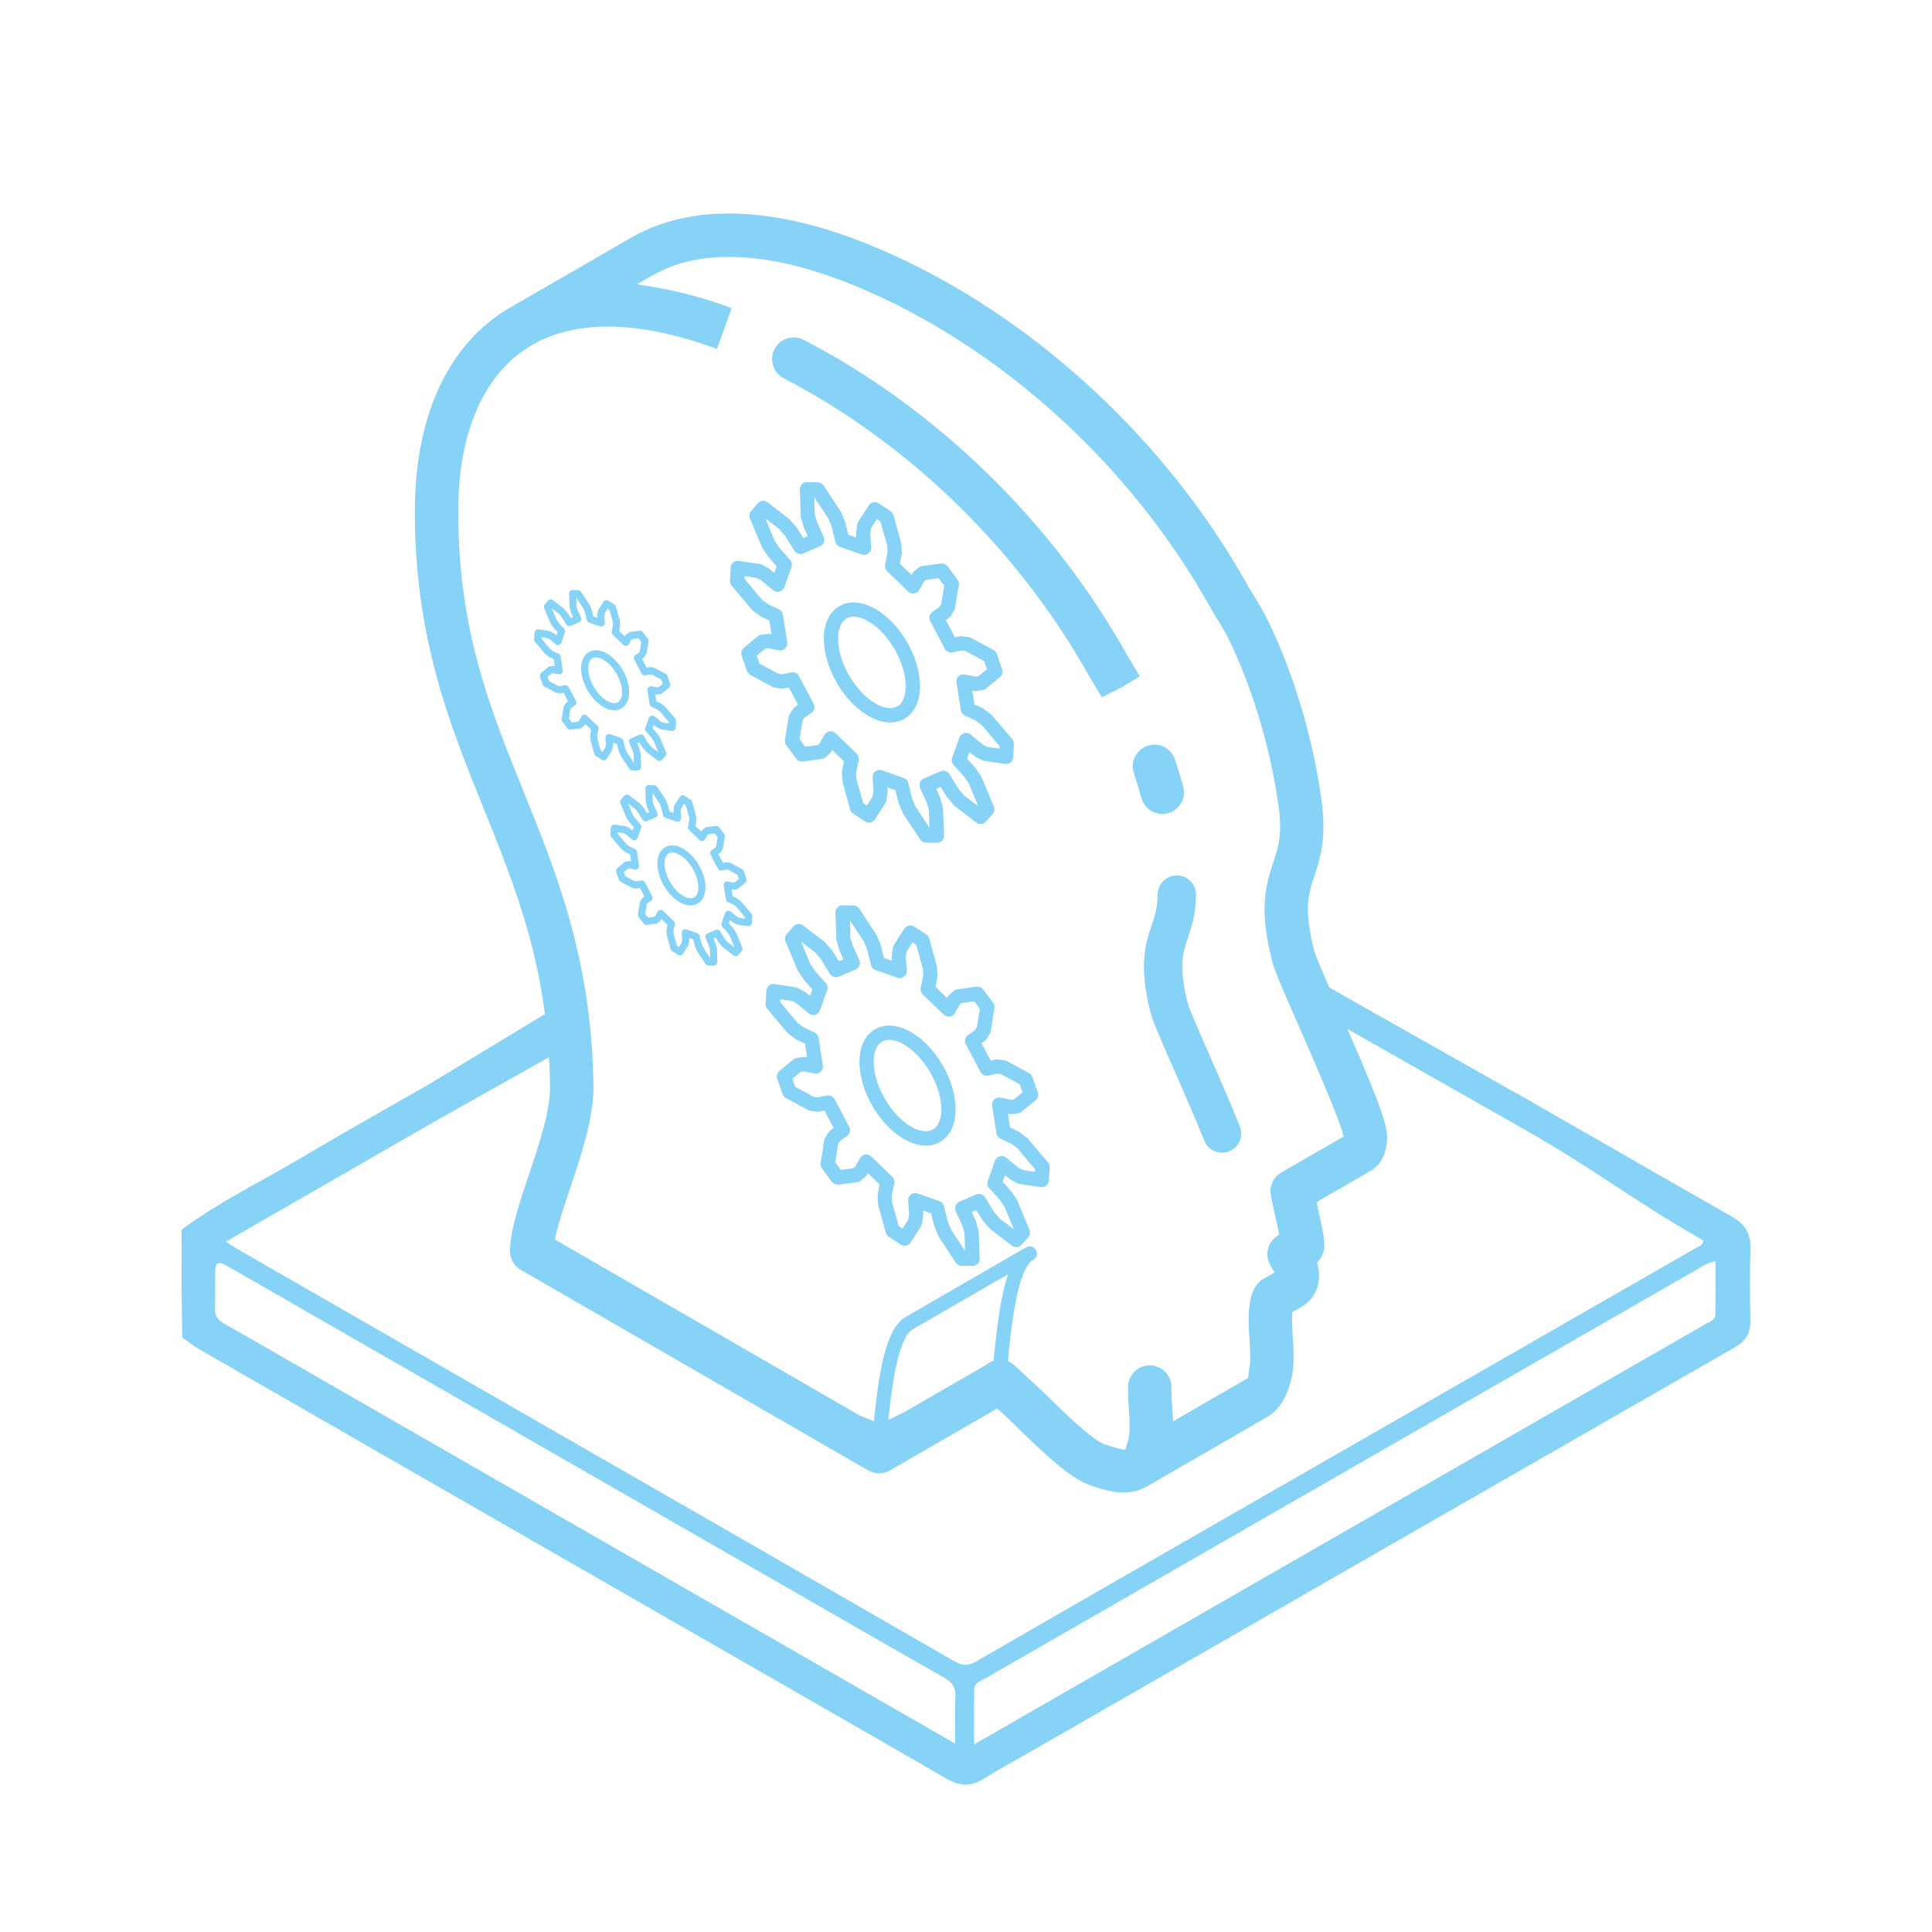 <?xml version="1.0" encoding="UTF-8"?>
<svg id="Layer_1" xmlns="http://www.w3.org/2000/svg" viewBox="0 0 1080 1080">
  <defs>
    <style>
      .cls-1 {
        fill: #87d2f7;
      }
    </style>
  </defs>
  <g>
    <path class="cls-1" d="M628.23,834.35c-5.24,0-11.03-1.29-19.34-4.32-10.83-3.96-23.87-16.14-39.78-31.65-2.34-2.29-4.8-4.69-6.89-6.66l-4.74-4.38-60.03,34.65c-1.84,1.05-3.93,1.61-6.06,1.61s-4.22-.56-6.06-1.62l-194.19-112.11c-3.82-2.2-6.14-6.31-6.06-10.73.22-11.57,5-25.84,10.54-42.36,5.66-16.89,12.08-36.03,11.88-49.57-.96-65.8-18.61-109.46-37.29-155.67-18.94-46.82-38.52-95.24-38.3-166.52.15-53.07,19.04-93.22,53.19-113.07.13-.06.26-.13.39-.21l67.26-38.84c4.75-2.75,9.83-5.11,15.1-7.03,11.9-4.33,25.19-6.53,39.51-6.53,25.19,0,53.57,6.68,84.35,19.87,76.48,32.75,147.19,94.08,193.98,168.28,4.36,6.9,8.31,13.54,12.09,20.33l.04.07.04.07c2.93,4.78,5.89,9.76,8.55,14.4.23.4,23.69,42.66,32.32,104.95,2.98,21.54-.88,33.09-3.99,42.37-3.27,9.74-6.08,18.13-.11,41.76l.02.08c.97,3.49,6.68,16.62,14.06,33.43,19.67,44.83,26.65,62.21,26.65,70.43,0,9.07-3.18,15.7-9.21,19.18l-30.2,17.45.75,3.34c.16.72.32,1.43.47,2.13,3.45,15.44,4.31,20.11,1.35,25.31-.32.58-.68,1.1-1.09,1.63l-1.15,1.45.42,1.81c.89,3.81.9,7.47,0,10.87-1.36,5.18-4.53,9.34-9.18,12.01l-5.16,2.97-.08,2.12c-.14,3.58.14,8.07.37,11.68.52,8.13,1.06,16.54-.96,24.32-2.6,10.1-7.01,16.82-13.51,20.57l-67.37,38.91c-.12.07-.24.13-.35.18l-.12.06-.11.06c-.85.48-1.92.95-3.09,1.38-2.73,1.01-5.72,1.51-8.91,1.51ZM492.08,795.9l13.08-6.33,45.99-26.55.23-.18c.88-.7,1.85-1.28,2.91-1.72,1.53-.62,3.21-.95,4.83-.95,3,0,5.83,1.09,7.96,3.07l11.81,10.86c1.89,1.78,4.24,4.05,7.16,6.91l.08.08c14.58,14.21,25.45,24.09,31.1,26.16,3.55,1.29,6.39,2.15,8.44,2.55l3.38.65,1.08-3.52c.17-.54.4-1.28.64-2.21l.05-.18c.45-1.76.66-4.07.66-7.05s-.2-6.06-.39-9.03l-.04-.62c-.26-4.02-.47-7.63-.47-11.09,0,0,.01-1.54.01-1.69.15-6.53,5.58-11.83,12.11-11.83h.3c6.53.16,11.83,5.59,11.83,12.12v.31c0,.14,0,.25,0,.36,0,3.94.21,7.05.4,10.06l.06.88c.03.47.06.93.09,1.41l.44,6.12,46.01-26.57-4.08,2.36c.04-.16.42-4.47.47-4.65,1.05-4.03.64-10.44.25-16.63v-.1c-.56-8.74-1.13-17.77,1.51-25.86.31-.96,1.34-3.04,2-4.05,1.09-1.65,2.68-3.19,4.24-4.09l6.25-3.59-1.93-3.33c-.08-.14-.18-.3-.28-.45-1.72-2.77-2.25-6.16-1.47-9.32.66-2.67,2.21-5.04,4.39-6.69l1.95-1.48-.52-2.39c-.36-1.65-.74-3.34-1.07-4.83l-.17-.77c-.94-4.25-2.01-9.07-2.93-13.85-.98-5.06,1.37-10.2,5.85-12.8l34.83-20.1-.86-2.9c-3.26-11-15.93-39.89-23.5-57.16l-.22-.51c-9.24-21.06-14.12-32.28-15.39-37.32-7.15-28.28-4.1-41.3.61-55.38,2.78-8.29,5.18-15.44,2.96-31.37-7.83-56.51-29.11-95.81-29.32-96.19-2.58-4.5-5.35-9.18-8.51-14.35-3.8-6.82-7.63-13.25-11.69-19.66-44.23-70.13-110.95-128.07-183.03-158.94-27.78-11.89-52.92-17.92-74.74-17.92-11.5,0-22.03,1.71-31.3,5.08-3.68,1.34-7.26,2.98-10.64,4.89l-9.42,5.33,10.68,1.8c13.34,2.25,27.55,6.12,42.27,11.52l-8.2,22.83c-22.61-8.29-43.12-12.49-61.01-12.49-10.52,0-20.22,1.44-28.84,4.28h-.06l-.62.22c-.18.06-.36.12-.54.18-.27.09-.53.18-.8.28-4.15,1.52-7.91,3.26-11.52,5.33-26.5,15.31-41.15,48.08-41.27,92.27-.2,66.48,17.63,110.6,36.52,157.32l.02.05c18.71,46.28,38.04,94.09,39.05,164.39.26,17.71-6.86,38.92-13.14,57.63-3,8.94-6.1,18.18-7.83,25.57l-.65,2.78,170.53,98.44,11.44,4.6M683.15,644.37c-4.42,0-8.33-2.65-9.96-6.76-4.4-11.06-10.56-25.11-15.99-37.51l-.38-.86c-8.17-18.63-12.48-28.56-13.6-32.98-2.54-10.03-3.77-18.51-3.77-25.93,0-10.2,2.39-17.33,4.31-23.05l1.26-3.83c1.24-4.07,2.08-7.92,2.13-13.45.05-5.86,4.85-10.63,10.71-10.63h.08c5.85.05,10.64,4.86,10.64,10.72v.11c-.07,8.65-1.68,14.98-3.07,19.53l-1.43,4.41c-1.78,5.28-3.19,9.47-3.19,16.18,0,5.63,1.02,12.39,3.11,20.67l.02.07c.87,3.13,6.15,15.25,12.44,29.58,5.66,12.92,12.08,27.56,16.64,39.06.51,1.28.77,2.61.77,3.96,0,4.42-2.67,8.33-6.77,9.96-1.26.5-2.59.75-3.95.75ZM649.74,455.01c-5.4,0-10.19-3.64-11.66-8.84-1.44-5.12-2.82-9.7-4.23-13.98-.41-1.24-.62-2.52-.62-3.8,0-5.24,3.36-9.86,8.34-11.5,1.23-.41,2.51-.61,3.79-.61,5.24,0,9.87,3.35,11.51,8.35,1.46,4.41,2.94,9.31,4.55,15,.3,1.05.45,2.15.45,3.29,0,5.39-3.64,10.19-8.85,11.66-1.06.29-2.16.45-3.28.45ZM615.89,389.77c-.74-1.26-1.52-2.59-2.34-3.96-1.32-2.22-2.69-4.51-4.08-6.79-3.87-6.9-7.69-13.34-11.68-19.66-39.38-62.42-96.07-114.93-159.64-147.86-4.04-2.09-6.54-6.22-6.54-10.77,0-1.95.46-3.82,1.36-5.57,2.09-4.03,6.21-6.54,10.76-6.54,1.95,0,3.83.46,5.58,1.37,67.33,34.87,127.35,90.43,168.99,156.45,4.21,6.67,8.27,13.5,12.07,20.31l.08.13c2.23,3.64,4.51,7.46,6.68,11.2l-10.32,6.25-10.91,5.45Z"/>
    <path class="cls-1" d="M543.62,707.68h-.05l-6.02-.08c-1.32-.01-2.56-.69-3.28-1.79l-9.52-14.49-2.48-5.86-1.81-7.19-4.47-1.58.13,2.17-.66,4.99c-.08.55-.28,1.08-.57,1.55l-5.82,9.16c-.56.91-1.48,1.55-2.52,1.76-1.07.22-2.13.03-3.03-.56l-6.7-4.4c-.81-.53-1.4-1.34-1.66-2.27l-4.34-15.79-.24-5.59,1.11-5.61-6.53-6.28-.46.83c-.23.4-.51.76-.86,1.06l-2.48,2.16c-.59.52-1.32.84-2.09.95l-10.52,1.4c-1.47.09-2.88-.42-3.74-1.59l-5.52-7.47c-.63-.85-.9-1.93-.74-2.97l2.01-12.83c.08-.56.28-1.09.59-1.56l1.91-2.96c.28-.44.65-.81,1.08-1.11l1.7-1.18-5.15-9.72-2.72.57c-.45.11-.93.11-1.38.06l-3.77-.53c-.48-.08-.93-.22-1.35-.45l-12.33-6.69c-.87-.47-1.55-1.26-1.87-2.2l-2.98-8.55c-.54-1.58-.05-3.34,1.24-4.4l7.84-6.45c.58-.47,1.29-.78,2.04-.87l3.44-.44c.42-.03.87-.03,1.3.05l.86.19-1.22-7.7-4.94-2.37-4.7-3.54-11.46-13.54c-.65-.78-.98-1.78-.92-2.79l.43-7.37c.06-1.1.59-2.15,1.47-2.85.86-.72,1.96-1.07,3.09-.86l11.52,1.68c.46.06.89.2,1.3.42l4.04,2.15,2.96,2.42,1.31-3.69-4.59-5.16-3.48-5.19-6.9-16.46c-.58-1.4-.31-3.03.7-4.16l3.74-4.24c1.39-1.58,3.76-1.83,5.42-.53l12.19,9.35,4.17,4.85,3.61,5.77,2.51-1.06-2.25-5.06-1.63-5.69-.55-15.35c-.03-1.09.39-2.13,1.15-2.91.77-.78,1.72-1.4,2.91-1.18l5.97.11c1.32.03,2.54.7,3.27,1.79l9.58,14.54,2.42,5.75,1.8,7.23,4.49,1.56-.16-2.18.66-5.02c.08-.54.28-1.07.57-1.56l5.83-9.15c.58-.89,1.48-1.53,2.53-1.75,1.04-.25,2.12-.04,3.02.56l6.69,4.38c.82.53,1.41,1.34,1.67,2.28l4.35,15.78.25,5.59-1.07,5.66,6.46,6.27.47-.84c.25-.45.58-.84.98-1.17l2.55-2.06c.57-.45,1.25-.75,1.96-.85l10.45-1.44c1.49-.15,2.87.41,3.73,1.56l5.6,7.43c.65.87.93,1.96.75,3.04l-2.07,12.78c-.08.52-.26,1.01-.54,1.46l-1.85,2.99c-.29.47-.66.86-1.11,1.17l-1.69,1.19,5.15,9.69,2.63-.57c.46-.09.96-.12,1.41-.05l3.76.52c.48.08.93.22,1.35.45l12.34,6.69c.88.47,1.54,1.26,1.87,2.21l2.97,8.62c.54,1.58.04,3.34-1.25,4.38l-7.83,6.39c-.57.47-1.24.77-1.96.86l-3.39.48c-.46.08-.93.06-1.38-.04l-.89-.19,1.21,7.66,4.94,2.37,4.7,3.54,11.52,13.58c.66.78.99,1.79.93,2.8l-.43,7.36c-.06,1.12-.59,2.15-1.47,2.87-.87.7-1.98,1-3.1.84l-11.58-1.71c-.45-.06-.89-.2-1.3-.42l-4.03-2.15-2.96-2.41-1.31,3.69,4.65,5.19,3.44,5.19,6.87,16.5c.58,1.4.31,3.03-.71,4.16l-3.72,4.18c-1.39,1.57-3.76,1.81-5.4.52l-12.18-9.34-4.19-4.85-3.56-5.74-2.5,1.06,2.25,5.07,1.58,5.67.59,15.35c.03,1.09-.38,2.13-1.14,2.91-.75.77-1.78,1.2-2.85,1.2ZM511.63,666.92c.45,0,.9.08,1.33.24l12.18,4.31c1.26.44,2.22,1.5,2.54,2.81l2.15,8.71,1.94,4.61,7.71,11.62-.31-9.85-1.23-4.18-3.69-8.18c-.44-.98-.46-2.09-.07-3.09.4-.98,1.17-1.78,2.15-2.2l9.38-4c1.79-.78,3.92-.12,4.96,1.58l5.04,8.2,3.21,3.77,7.77,5.88-5.12-12.48-2.74-4.04-5.87-6.48c-.98-1.09-1.27-2.63-.78-4.01l4.01-11.24c.44-1.23,1.44-2.16,2.7-2.51,1.24-.36,2.6-.06,3.6.78l6.7,5.54,2.71,1.37,6.63.98.08-1.42-9.89-11.78-3.38-2.51-6.11-2.84c-1.18-.57-2.01-1.68-2.21-2.97l-2.44-15.45c-.2-1.3.24-2.62,1.19-3.52.96-.89,2.28-1.29,3.58-1l5.87,1.23,1.59-.22,4.81-3.93-1.56-4.52-10.34-5.61-2.34-.33-4.89,1.07c-1.8.37-3.54-.45-4.38-2.03l-8.23-15.5c-.95-1.78-.42-3.99,1.25-5.14l3.92-2.73,1-1.6,1.67-10.32-3.16-4.21-7.03.97-1.07.87-2.62,4.73c-.6,1.09-1.68,1.82-2.91,2.01-1.23.19-2.48-.22-3.36-1.07l-11.75-11.39c-.98-.95-1.41-2.32-1.14-3.66l1.41-6.94-.19-3.74-3.78-13.36-2.08-1.35-3.2,5.03-.49,3.3.61,7.35c.09,1.34-.5,2.63-1.56,3.44-1.08.84-2.48,1.03-3.74.61l-12.23-4.27c-1.28-.45-2.24-1.51-2.56-2.82l-2.14-8.77-1.88-4.5-7.74-11.64.27,9.75,1.29,4.18,3.7,8.21c.44.98.46,2.09.07,3.08-.4.99-1.17,1.78-2.15,2.2l-9.37,4.01c-1.8.75-3.92.11-4.96-1.56l-5.09-8.23-3.21-3.79-7.83-5.92,5.18,12.52,2.78,4.07,5.81,6.47c.98,1.09,1.27,2.62.78,3.99l-4.01,11.24c-.44,1.23-1.44,2.16-2.7,2.51-1.24.33-2.6.06-3.6-.78l-6.68-5.54-2.71-1.37-6.57-.95-.08,1.44,9.83,11.75,3.37,2.49,6.11,2.84c1.19.57,2.01,1.68,2.21,2.97l2.44,15.45c.21,1.3-.24,2.61-1.19,3.51-.94.9-2.27,1.29-3.55,1.03l-5.85-1.21-1.65.22-4.8,3.94,1.55,4.47,10.34,5.61,2.36.32,4.97-1.04c1.77-.34,3.52.45,4.35,2.03l8.22,15.5c.95,1.79.41,3.99-1.25,5.14l-3.96,2.74-1.02,1.59-1.61,10.35,3.13,4.22,7-.94,1.05-.92,2.65-4.74c.6-1.07,1.67-1.82,2.9-1.99,1.19-.24,2.46.19,3.35,1.07l11.82,11.37c.99.95,1.42,2.34,1.14,3.69l-1.46,6.9.18,3.71,3.78,13.34,2.08,1.35,3.2-5.03.5-3.3-.55-7.35c-.08-1.34.51-2.63,1.58-3.43.7-.53,1.54-.81,2.4-.81ZM517.54,640.4c-3.9,0-8.01-1.23-12.22-3.66-13.95-8.06-24.88-26.98-24.88-43.09,0-8.55,3.09-15.04,8.71-18.29,5.56-3.21,12.83-2.62,20.16,1.62,13.95,8.06,24.89,26.99,24.89,43.1,0,8.56-3.1,15.06-8.73,18.28-2.35,1.35-5.02,2.04-7.92,2.04ZM497.08,581.29c-1.49,0-2.82.34-3.96.98-3.03,1.76-4.71,5.79-4.71,11.37,0,13.08,9.57,29.65,20.89,36.17,4.73,2.74,9.18,3.35,12.18,1.62,3.05-1.75,4.73-5.78,4.73-11.36,0-13.08-9.57-29.66-20.9-36.19-2.94-1.7-5.78-2.6-8.24-2.6Z"/>
    <path class="cls-1" d="M523.7,471.13h-.05l-6.02-.08c-1.32-.01-2.56-.69-3.28-1.79l-9.52-14.49-2.48-5.86-1.81-7.19-4.47-1.58.13,2.17-.66,4.99c-.08.55-.28,1.08-.57,1.55l-5.82,9.16c-.56.91-1.48,1.55-2.52,1.76-1.07.22-2.13.03-3.03-.56l-6.7-4.4c-.81-.53-1.4-1.34-1.66-2.27l-4.34-15.79-.24-5.59,1.11-5.61-6.53-6.28-.46.83c-.23.4-.51.76-.86,1.06l-2.48,2.16c-.59.52-1.32.84-2.09.95l-10.52,1.4c-1.47.09-2.88-.42-3.74-1.59l-5.52-7.47c-.63-.85-.9-1.93-.74-2.97l2.01-12.83c.08-.56.28-1.09.59-1.56l1.91-2.96c.28-.44.65-.81,1.08-1.11l1.7-1.18-5.15-9.72-2.72.57c-.45.11-.93.11-1.38.06l-3.77-.53c-.48-.08-.93-.22-1.35-.45l-12.33-6.69c-.87-.47-1.55-1.26-1.87-2.2l-2.98-8.55c-.54-1.58-.05-3.34,1.24-4.4l7.84-6.45c.58-.47,1.29-.78,2.04-.87l3.44-.44c.42-.03.87-.03,1.3.05l.86.19-1.22-7.7-4.94-2.37-4.7-3.54-11.46-13.54c-.65-.78-.98-1.78-.92-2.79l.43-7.37c.06-1.1.59-2.15,1.47-2.85.86-.72,1.96-1.07,3.09-.86l11.52,1.68c.46.06.89.2,1.3.42l4.04,2.15,2.96,2.42,1.31-3.69-4.59-5.16-3.48-5.19-6.9-16.46c-.58-1.4-.31-3.03.7-4.16l3.74-4.24c1.39-1.58,3.76-1.83,5.42-.53l12.19,9.35,4.17,4.85,3.61,5.77,2.51-1.06-2.25-5.06-1.63-5.69-.55-15.35c-.03-1.09.39-2.13,1.15-2.91.77-.78,1.72-1.4,2.91-1.18l5.97.11c1.32.03,2.54.7,3.27,1.79l9.58,14.54,2.42,5.75,1.8,7.23,4.49,1.56-.16-2.18.66-5.02c.08-.54.28-1.07.57-1.56l5.83-9.15c.58-.89,1.48-1.53,2.53-1.75,1.04-.25,2.12-.04,3.02.56l6.69,4.38c.82.53,1.41,1.34,1.67,2.28l4.35,15.78.25,5.59-1.07,5.66,6.46,6.27.47-.84c.25-.45.58-.84.98-1.17l2.55-2.06c.57-.45,1.25-.75,1.96-.85l10.45-1.44c1.49-.15,2.87.41,3.73,1.56l5.6,7.43c.65.87.93,1.96.75,3.04l-2.07,12.78c-.08.52-.26,1.01-.54,1.46l-1.85,2.99c-.29.47-.66.86-1.11,1.17l-1.69,1.19,5.15,9.69,2.63-.57c.46-.09.96-.12,1.41-.05l3.76.52c.48.08.93.22,1.35.45l12.34,6.69c.88.47,1.54,1.26,1.87,2.21l2.97,8.62c.54,1.58.04,3.34-1.25,4.38l-7.83,6.39c-.57.47-1.24.77-1.96.86l-3.39.48c-.46.08-.93.06-1.38-.04l-.89-.19,1.21,7.66,4.94,2.37,4.7,3.54,11.52,13.58c.66.78.99,1.79.93,2.8l-.43,7.36c-.06,1.12-.59,2.15-1.47,2.87-.87.7-1.98,1-3.1.84l-11.58-1.71c-.45-.06-.89-.2-1.3-.42l-4.03-2.15-2.96-2.41-1.31,3.69,4.65,5.19,3.44,5.19,6.87,16.5c.58,1.4.31,3.03-.71,4.16l-3.72,4.18c-1.39,1.57-3.76,1.81-5.4.52l-12.18-9.34-4.19-4.85-3.56-5.74-2.5,1.06,2.25,5.07,1.58,5.67.59,15.35c.03,1.09-.38,2.13-1.14,2.91-.75.77-1.78,1.2-2.85,1.2ZM491.72,430.37c.45,0,.9.08,1.33.24l12.18,4.31c1.26.44,2.22,1.5,2.54,2.81l2.15,8.71,1.94,4.61,7.71,11.62-.31-9.85-1.23-4.18-3.69-8.18c-.44-.98-.46-2.09-.07-3.09.4-.98,1.17-1.78,2.15-2.2l9.38-4c1.79-.78,3.92-.12,4.96,1.58l5.04,8.2,3.21,3.77,7.77,5.88-5.12-12.48-2.74-4.04-5.87-6.48c-.98-1.09-1.27-2.63-.78-4.01l4.01-11.24c.44-1.23,1.44-2.16,2.7-2.51,1.24-.36,2.6-.06,3.6.78l6.7,5.54,2.71,1.37,6.63.98.08-1.42-9.89-11.78-3.38-2.51-6.11-2.84c-1.18-.57-2.01-1.68-2.21-2.97l-2.44-15.45c-.2-1.3.24-2.62,1.19-3.52.96-.89,2.28-1.29,3.58-1l5.87,1.23,1.59-.22,4.81-3.93-1.56-4.52-10.34-5.61-2.34-.33-4.89,1.07c-1.8.37-3.54-.45-4.38-2.03l-8.23-15.5c-.95-1.78-.42-3.99,1.25-5.14l3.92-2.73,1-1.6,1.67-10.32-3.16-4.21-7.03.97-1.07.87-2.62,4.73c-.6,1.09-1.68,1.82-2.91,2.01-1.23.19-2.48-.22-3.36-1.07l-11.75-11.39c-.98-.95-1.41-2.32-1.14-3.66l1.41-6.94-.19-3.74-3.78-13.36-2.08-1.35-3.2,5.03-.49,3.3.61,7.35c.09,1.34-.5,2.63-1.56,3.44-1.08.84-2.48,1.03-3.74.61l-12.23-4.27c-1.28-.45-2.24-1.51-2.56-2.82l-2.14-8.77-1.88-4.5-7.74-11.64.27,9.75,1.29,4.18,3.7,8.21c.44.98.46,2.09.07,3.08-.4.99-1.17,1.78-2.15,2.2l-9.37,4.01c-1.8.75-3.92.11-4.96-1.56l-5.09-8.23-3.21-3.79-7.83-5.92,5.18,12.52,2.78,4.07,5.81,6.47c.98,1.09,1.27,2.62.78,3.99l-4.01,11.24c-.44,1.23-1.44,2.16-2.7,2.51-1.24.33-2.6.06-3.6-.78l-6.68-5.54-2.71-1.37-6.57-.95-.08,1.44,9.83,11.75,3.37,2.49,6.11,2.84c1.19.57,2.01,1.68,2.21,2.97l2.44,15.45c.21,1.3-.24,2.61-1.19,3.51-.94.9-2.27,1.29-3.55,1.03l-5.85-1.21-1.65.22-4.8,3.94,1.55,4.47,10.34,5.61,2.36.32,4.97-1.04c1.77-.34,3.52.45,4.35,2.03l8.22,15.5c.95,1.79.41,3.99-1.25,5.14l-3.96,2.74-1.02,1.59-1.61,10.35,3.13,4.22,7-.94,1.05-.92,2.65-4.74c.6-1.07,1.67-1.82,2.9-1.99,1.19-.24,2.46.19,3.35,1.07l11.82,11.37c.99.95,1.42,2.34,1.14,3.69l-1.46,6.9.18,3.71,3.78,13.34,2.08,1.35,3.2-5.03.5-3.3-.55-7.35c-.08-1.34.51-2.63,1.58-3.43.7-.53,1.54-.81,2.4-.81ZM497.63,403.85c-3.9,0-8.01-1.23-12.22-3.66-13.95-8.06-24.88-26.98-24.88-43.09,0-8.55,3.09-15.04,8.71-18.29,5.56-3.21,12.83-2.62,20.16,1.62,13.95,8.06,24.89,26.99,24.89,43.1,0,8.56-3.1,15.06-8.73,18.28-2.35,1.35-5.02,2.04-7.92,2.04ZM477.17,344.74c-1.49,0-2.82.34-3.96.98-3.03,1.76-4.71,5.79-4.71,11.37,0,13.08,9.57,29.65,20.89,36.17,4.73,2.74,9.18,3.35,12.18,1.62,3.05-1.75,4.73-5.78,4.73-11.36,0-13.08-9.57-29.66-20.9-36.19-2.94-1.7-5.78-2.6-8.24-2.6Z"/>
    <path class="cls-1" d="M356.44,430.68h-.03l-3.01-.04c-.66,0-1.28-.34-1.64-.9l-4.76-7.25-1.24-2.93-.91-3.59-2.23-.79.07,1.08-.33,2.49c-.04.27-.14.54-.29.77l-2.91,4.58c-.28.45-.74.77-1.26.88-.53.11-1.07.02-1.52-.28l-3.35-2.2c-.4-.26-.7-.67-.83-1.14l-2.17-7.89-.12-2.8.56-2.81-3.27-3.14-.23.41c-.11.2-.26.38-.43.53l-1.24,1.08c-.29.26-.66.42-1.05.48l-5.26.7c-.73.05-1.44-.21-1.87-.79l-2.76-3.73c-.32-.43-.45-.96-.37-1.49l1-6.41c.04-.28.14-.55.29-.78l.95-1.48c.14-.22.32-.41.54-.55l.85-.59-2.58-4.86-1.36.29c-.23.06-.46.06-.69.03l-1.89-.26c-.24-.04-.46-.11-.67-.23l-6.16-3.34c-.44-.23-.77-.63-.93-1.1l-1.49-4.28c-.27-.79-.03-1.67.62-2.2l3.92-3.23c.29-.23.64-.39,1.02-.44l1.72-.22c.21-.01.44-.01.65.02l.43.09-.61-3.85-2.47-1.18-2.35-1.77-5.73-6.77c-.32-.39-.49-.89-.46-1.4l.21-3.68c.03-.55.3-1.07.73-1.43.43-.36.98-.54,1.55-.43l5.76.84c.23.03.44.1.65.21l2.02,1.07,1.48,1.21.66-1.85-2.29-2.58-1.74-2.59-3.45-8.23c-.29-.7-.15-1.51.35-2.08l1.87-2.12c.69-.79,1.88-.91,2.71-.26l6.09,4.67,2.09,2.42,1.8,2.88,1.25-.53-1.12-2.53-.81-2.84-.27-7.68c-.01-.54.2-1.07.58-1.46.38-.39.86-.7,1.45-.59l2.98.05c.66.02,1.27.35,1.63.9l4.79,7.27,1.21,2.88.9,3.62,2.24.78-.08-1.09.33-2.51c.04-.27.14-.54.29-.78l2.91-4.57c.29-.44.74-.76,1.26-.87.52-.13,1.06-.02,1.51.28l3.35,2.19c.41.26.7.67.83,1.14l2.17,7.89.13,2.8-.54,2.83,3.23,3.13.24-.42c.12-.23.29-.42.49-.59l1.27-1.03c.28-.23.62-.37.98-.43l5.23-.72c.74-.08,1.43.2,1.86.78l2.8,3.72c.33.44.46.98.37,1.52l-1.03,6.39c-.04.26-.13.51-.27.73l-.93,1.5c-.14.24-.33.43-.56.58l-.85.59,2.58,4.85,1.31-.29c.23-.05.48-.06.71-.02l1.88.26c.24.04.46.11.67.23l6.17,3.34c.44.23.77.63.93,1.11l1.48,4.31c.27.79.02,1.67-.62,2.19l-3.92,3.19c-.28.23-.62.38-.98.43l-1.69.24c-.23.04-.46.03-.69-.02l-.44-.09.6,3.83,2.47,1.18,2.35,1.77,5.76,6.79c.33.39.5.9.46,1.4l-.21,3.68c-.03.56-.3,1.07-.73,1.43-.43.35-.99.5-1.55.42l-5.79-.86c-.23-.03-.44-.1-.65-.21l-2.02-1.07-1.48-1.21-.66,1.84,2.33,2.6,1.72,2.6,3.43,8.25c.29.7.15,1.51-.36,2.08l-1.86,2.09c-.7.79-1.88.9-2.7.26l-6.09-4.67-2.09-2.42-1.78-2.87-1.25.53,1.13,2.53.79,2.84.29,7.67c.02.55-.19,1.07-.57,1.46-.38.38-.89.6-1.42.6ZM340.45,410.3c.23,0,.45.04.66.12l6.09,2.16c.63.22,1.11.75,1.27,1.4l1.08,4.36.97,2.31,3.86,5.81-.15-4.92-.62-2.09-1.85-4.09c-.22-.49-.23-1.04-.03-1.54.2-.49.58-.89,1.07-1.1l4.69-2c.9-.39,1.96-.06,2.48.79l2.52,4.1,1.6,1.88,3.88,2.94-2.56-6.24-1.37-2.02-2.94-3.24c-.49-.55-.64-1.32-.39-2l2.01-5.62c.22-.62.72-1.08,1.35-1.25.62-.18,1.3-.03,1.8.39l3.35,2.77,1.35.69,3.32.49.04-.71-4.94-5.89-1.69-1.26-3.05-1.42c-.59-.29-1-.84-1.11-1.49l-1.22-7.72c-.1-.65.12-1.31.6-1.76.48-.44,1.14-.65,1.79-.5l2.93.62.79-.11,2.41-1.96-.78-2.26-5.17-2.8-1.17-.16-2.44.54c-.9.19-1.77-.23-2.19-1.01l-4.11-7.75c-.48-.89-.21-1.99.62-2.57l1.96-1.36.5-.8.83-5.16-1.58-2.1-3.52.48-.54.44-1.31,2.36c-.3.54-.84.91-1.45,1-.62.09-1.24-.11-1.68-.54l-5.88-5.7c-.49-.47-.71-1.16-.57-1.83l.71-3.47-.1-1.87-1.89-6.68-1.04-.68-1.6,2.52-.25,1.65.3,3.68c.05.67-.25,1.32-.78,1.72-.54.42-1.24.52-1.87.3l-6.12-2.13c-.64-.23-1.12-.76-1.28-1.41l-1.07-4.39-.94-2.25-3.87-5.82.14,4.88.64,2.09,1.85,4.11c.22.49.23,1.04.03,1.54-.2.49-.58.89-1.07,1.1l-4.69,2c-.9.37-1.96.05-2.48-.78l-2.55-4.11-1.6-1.89-3.91-2.96,2.59,6.26,1.39,2.03,2.9,3.23c.49.54.64,1.31.39,1.99l-2.01,5.62c-.22.62-.72,1.08-1.35,1.25-.62.16-1.3.03-1.8-.39l-3.34-2.77-1.36-.69-3.28-.48-.04.72,4.92,5.88,1.68,1.25,3.05,1.42c.59.29,1.01.84,1.11,1.49l1.22,7.72c.1.65-.12,1.3-.6,1.75-.47.45-1.13.65-1.78.51l-2.92-.61-.82.11-2.4,1.97.78,2.23,5.17,2.81,1.18.16,2.49-.52c.89-.17,1.76.23,2.17,1.01l4.11,7.75c.47.9.21,1.99-.62,2.57l-1.98,1.37-.51.79-.81,5.17,1.57,2.11,3.5-.47.53-.46,1.32-2.37c.3-.54.84-.91,1.45-1,.6-.12,1.23.09,1.68.54l5.91,5.69c.49.48.71,1.17.57,1.85l-.73,3.45.09,1.85,1.89,6.67,1.04.68,1.6-2.52.25-1.65-.28-3.68c-.04-.67.26-1.32.79-1.71.35-.26.77-.4,1.2-.4ZM343.4,397.04c-1.95,0-4-.62-6.11-1.83-6.97-4.03-12.44-13.49-12.44-21.55,0-4.28,1.55-7.52,4.35-9.15,2.78-1.61,6.41-1.31,10.08.81,6.98,4.03,12.44,13.5,12.44,21.55,0,4.28-1.55,7.53-4.36,9.14-1.18.68-2.51,1.02-3.96,1.02ZM333.17,367.48c-.74,0-1.41.17-1.98.49-1.52.88-2.35,2.9-2.35,5.69,0,6.54,4.78,14.82,10.45,18.09,2.37,1.37,4.59,1.68,6.09.81,1.52-.87,2.36-2.89,2.36-5.68,0-6.54-4.78-14.83-10.45-18.09-1.47-.85-2.89-1.3-4.12-1.3Z"/>
    <path class="cls-1" d="M399.07,539.78h-.03l-3.01-.04c-.66,0-1.28-.34-1.64-.9l-4.76-7.25-1.24-2.93-.91-3.59-2.23-.79.07,1.08-.33,2.49c-.04.27-.14.54-.29.77l-2.91,4.58c-.28.45-.74.77-1.26.88-.53.11-1.07.02-1.52-.28l-3.35-2.2c-.4-.26-.7-.67-.83-1.14l-2.17-7.89-.12-2.8.56-2.81-3.27-3.14-.23.41c-.11.2-.26.38-.43.53l-1.24,1.08c-.29.26-.66.42-1.05.48l-5.26.7c-.73.05-1.44-.21-1.87-.79l-2.76-3.73c-.32-.43-.45-.96-.37-1.49l1-6.41c.04-.28.14-.55.29-.78l.95-1.48c.14-.22.32-.41.54-.55l.85-.59-2.58-4.86-1.36.29c-.23.06-.46.06-.69.03l-1.89-.26c-.24-.04-.46-.11-.67-.23l-6.16-3.34c-.44-.23-.77-.63-.93-1.1l-1.49-4.28c-.27-.79-.03-1.67.62-2.2l3.92-3.23c.29-.23.64-.39,1.02-.44l1.72-.22c.21-.01.44-.01.65.02l.43.09-.61-3.85-2.47-1.18-2.35-1.77-5.73-6.77c-.32-.39-.49-.89-.46-1.4l.21-3.68c.03-.55.3-1.07.73-1.43.43-.36.98-.54,1.55-.43l5.76.84c.23.03.44.1.65.21l2.02,1.07,1.48,1.21.66-1.85-2.29-2.58-1.74-2.59-3.45-8.23c-.29-.7-.15-1.51.35-2.08l1.87-2.12c.69-.79,1.88-.91,2.71-.26l6.09,4.67,2.09,2.42,1.8,2.88,1.25-.53-1.12-2.53-.81-2.84-.27-7.68c-.01-.54.2-1.07.58-1.46.38-.39.86-.7,1.45-.59l2.98.05c.66.02,1.27.35,1.63.9l4.79,7.27,1.21,2.88.9,3.62,2.24.78-.08-1.09.33-2.51c.04-.27.14-.54.29-.78l2.91-4.57c.29-.44.74-.76,1.26-.87.52-.13,1.06-.02,1.51.28l3.35,2.19c.41.26.7.67.83,1.14l2.17,7.89.13,2.8-.54,2.83,3.23,3.13.24-.42c.12-.23.29-.42.49-.59l1.27-1.03c.28-.23.62-.37.98-.43l5.23-.72c.74-.08,1.43.2,1.86.78l2.8,3.72c.33.44.46.98.37,1.52l-1.03,6.39c-.04.26-.13.51-.27.73l-.93,1.5c-.14.24-.33.43-.56.58l-.85.59,2.58,4.85,1.31-.29c.23-.05.48-.06.71-.02l1.88.26c.24.04.46.11.67.23l6.17,3.34c.44.23.77.63.93,1.11l1.48,4.31c.27.79.02,1.67-.62,2.19l-3.92,3.19c-.28.23-.62.38-.98.43l-1.69.24c-.23.04-.46.03-.69-.02l-.44-.09.6,3.83,2.47,1.18,2.35,1.77,5.76,6.79c.33.39.5.9.46,1.4l-.21,3.68c-.03.56-.3,1.07-.73,1.43-.43.35-.99.5-1.55.42l-5.79-.86c-.23-.03-.44-.1-.65-.21l-2.02-1.07-1.48-1.21-.66,1.84,2.33,2.6,1.72,2.6,3.43,8.25c.29.7.15,1.51-.36,2.08l-1.86,2.09c-.7.79-1.88.9-2.7.26l-6.09-4.67-2.09-2.42-1.78-2.87-1.25.53,1.13,2.53.79,2.84.29,7.67c.02.55-.19,1.07-.57,1.46-.38.38-.89.6-1.42.6ZM383.08,519.41c.23,0,.45.04.66.12l6.09,2.16c.63.22,1.11.75,1.27,1.4l1.08,4.36.97,2.31,3.86,5.81-.15-4.92-.62-2.09-1.85-4.09c-.22-.49-.23-1.04-.03-1.54.2-.49.58-.89,1.07-1.1l4.69-2c.9-.39,1.96-.06,2.48.79l2.52,4.1,1.6,1.88,3.88,2.94-2.56-6.24-1.37-2.02-2.94-3.24c-.49-.55-.64-1.32-.39-2l2.01-5.62c.22-.62.72-1.08,1.35-1.25.62-.18,1.3-.03,1.8.39l3.35,2.77,1.35.69,3.32.49.04-.71-4.94-5.89-1.69-1.26-3.05-1.42c-.59-.29-1-.84-1.11-1.49l-1.22-7.72c-.1-.65.12-1.31.6-1.76.48-.44,1.14-.65,1.79-.5l2.93.62.79-.11,2.41-1.96-.78-2.26-5.17-2.8-1.17-.16-2.44.54c-.9.19-1.77-.23-2.19-1.01l-4.11-7.75c-.48-.89-.21-1.99.62-2.57l1.96-1.36.5-.8.83-5.16-1.58-2.1-3.52.48-.54.44-1.31,2.36c-.3.54-.84.91-1.45,1-.62.09-1.24-.11-1.68-.54l-5.88-5.7c-.49-.47-.71-1.16-.57-1.83l.71-3.47-.1-1.87-1.89-6.68-1.04-.68-1.6,2.52-.25,1.65.3,3.68c.05.67-.25,1.32-.78,1.72-.54.42-1.24.52-1.87.3l-6.12-2.13c-.64-.23-1.12-.76-1.28-1.41l-1.07-4.39-.94-2.25-3.87-5.82.14,4.88.64,2.09,1.85,4.11c.22.49.23,1.04.03,1.54-.2.49-.58.89-1.07,1.1l-4.69,2c-.9.37-1.96.05-2.48-.78l-2.55-4.11-1.6-1.89-3.91-2.96,2.59,6.26,1.39,2.03,2.9,3.23c.49.54.64,1.31.39,1.99l-2.01,5.62c-.22.62-.72,1.08-1.35,1.25-.62.16-1.3.03-1.8-.39l-3.34-2.77-1.36-.69-3.28-.48-.04.72,4.92,5.88,1.68,1.25,3.05,1.42c.59.29,1.01.84,1.11,1.49l1.22,7.72c.1.65-.12,1.3-.6,1.75-.47.45-1.13.65-1.78.51l-2.92-.61-.82.11-2.4,1.97.78,2.23,5.17,2.81,1.18.16,2.49-.52c.89-.17,1.76.23,2.17,1.01l4.11,7.75c.47.9.21,1.99-.62,2.57l-1.98,1.37-.51.79-.81,5.17,1.57,2.11,3.5-.47.53-.46,1.32-2.37c.3-.54.84-.91,1.45-1,.6-.12,1.23.09,1.68.54l5.91,5.69c.49.48.71,1.17.57,1.85l-.73,3.45.09,1.85,1.89,6.67,1.04.68,1.6-2.52.25-1.65-.28-3.68c-.04-.67.26-1.32.79-1.71.35-.26.77-.4,1.2-.4ZM386.04,506.14c-1.95,0-4-.62-6.11-1.83-6.97-4.03-12.44-13.49-12.44-21.55,0-4.28,1.55-7.52,4.35-9.15,2.78-1.61,6.41-1.31,10.08.81,6.98,4.03,12.44,13.5,12.44,21.55,0,4.28-1.55,7.53-4.36,9.14-1.18.68-2.51,1.02-3.96,1.02ZM375.81,476.59c-.74,0-1.41.17-1.98.49-1.52.88-2.35,2.9-2.35,5.69,0,6.54,4.78,14.82,10.45,18.09,2.37,1.37,4.59,1.68,6.09.81,1.52-.87,2.36-2.89,2.36-5.68,0-6.54-4.78-14.83-10.45-18.09-1.47-.85-2.89-1.3-4.12-1.3Z"/>
    <path class="cls-1" d="M491.39,815.5c-.71,0-1.41-.19-2.04-.56-1.24-.74-1.99-2.09-1.95-3.54.17-6.57.62-13.06,1.34-19.34l.34-2.99c2.62-23.84,6.51-46.75,17.17-52.89l67.4-38.93h0c1.91-1.09,4.36-.45,5.45,1.46,1.1,1.9.45,4.35-1.46,5.46h0c-8.61,4.99-11.95,35.41-13.21,46.85l-.33,3.02c-.7,6.09-1.13,12.37-1.29,18.65-.04,1.4-.79,2.66-2,3.37l-67.42,38.91c-.62.36-1.31.53-2,.53ZM563.54,712.3l-53.31,30.79c-8.63,4.96-11.97,35.4-13.22,46.85l-.33,3.02c-.43,3.76-.77,7.58-.99,11.46l59.21-34.16c.2-5.78.62-11.52,1.26-17.12l.33-2.99c1.55-13.99,3.52-27.68,7.06-37.84Z"/>
  </g>
  <path class="cls-1" d="M239.49,606.31c-29.37,16.67-45.09,25.6-74.21,42.71-21.32,12.52-43.63,23.36-63.81,38.43,0,20.43,0,40.29.4,60.27,3.39,2.25,6.23,4.64,9.39,6.45,81.99,47.17,164.02,94.29,246.05,141.39,57.35,32.94,114.75,65.79,172.03,98.85,7.15,4.13,13.46,4.41,20.53-.04,9.19-5.77,18.77-10.89,28.18-16.3,69.59-39.97,139.17-79.96,208.77-119.92,61.07-35.07,122.15-70.12,183.25-105.14,5.69-3.26,8.51-7.81,8.4-14.58-.22-13.42-.43-26.86.05-40.26.3-8.51-2.97-13.84-10.21-17.96-47.5-27.05-73.01-41.98-120.53-69.01-3.1-1.77,3.94,10.61,2.88,8.06l1.68,12.21c43.86,25.18,55.96,36.76,99.74,61.9-.16,2.84-2.29,3.24-3.73,4.07-75.27,43.24-150.57,86.42-225.86,129.63-58.95,33.83-117.91,67.65-176.77,101.66-4.49,2.59-7.7,2.54-12.18-.05-82.46-47.57-165.03-94.96-247.58-142.39-50.95-29.27-101.9-58.54-152.84-87.83-1.74-1-3.4-2.17-6.85-4.39,44.97-25.86,73.99-42.56,118.08-67.91l65.6-36.88-5.33-22.42-65.13,39.44ZM534.09,948.77c-.36,8-.1,16.03-.1,25.94-116.72-67.07-232.13-133.39-347.55-199.72-20.84-11.98-40.86-23.58-60.99-34.98-3.61-2.04-5.47-4.43-5.29-8.77.27-6.6-.02-13.22.11-19.82.12-5.85,1.57-6.68,6.65-3.77,30.73,17.61,61.43,35.28,92.14,52.92,70.83,40.69,141.67,81.37,212.51,122.07,32.13,18.46,64.21,37.01,96.43,55.3,4.54,2.58,6.31,5.65,6.07,10.83ZM958.9,735.2c-.05,2.57-2.75,3.37-4.67,4.48-53.78,30.91-107.57,61.82-161.36,92.73-82.93,47.63-165.06,94.84-248.32,142.7,0-11.14-.08-20.94.04-30.75.05-3.54,3.29-4.46,5.7-5.85,35.66-20.52,71.35-41,107.02-61.5,97.27-55.89,194.53-111.79,291.8-167.66,2.8-1.61,5.46-3.6,9.87-4.28,0,10.21.12,20.18-.08,30.14Z"/>
  <polygon class="cls-1" points="857.06 616.46 743.05 552.01 744.39 570.19 852.33 631.48 857.06 616.46"/>
</svg>